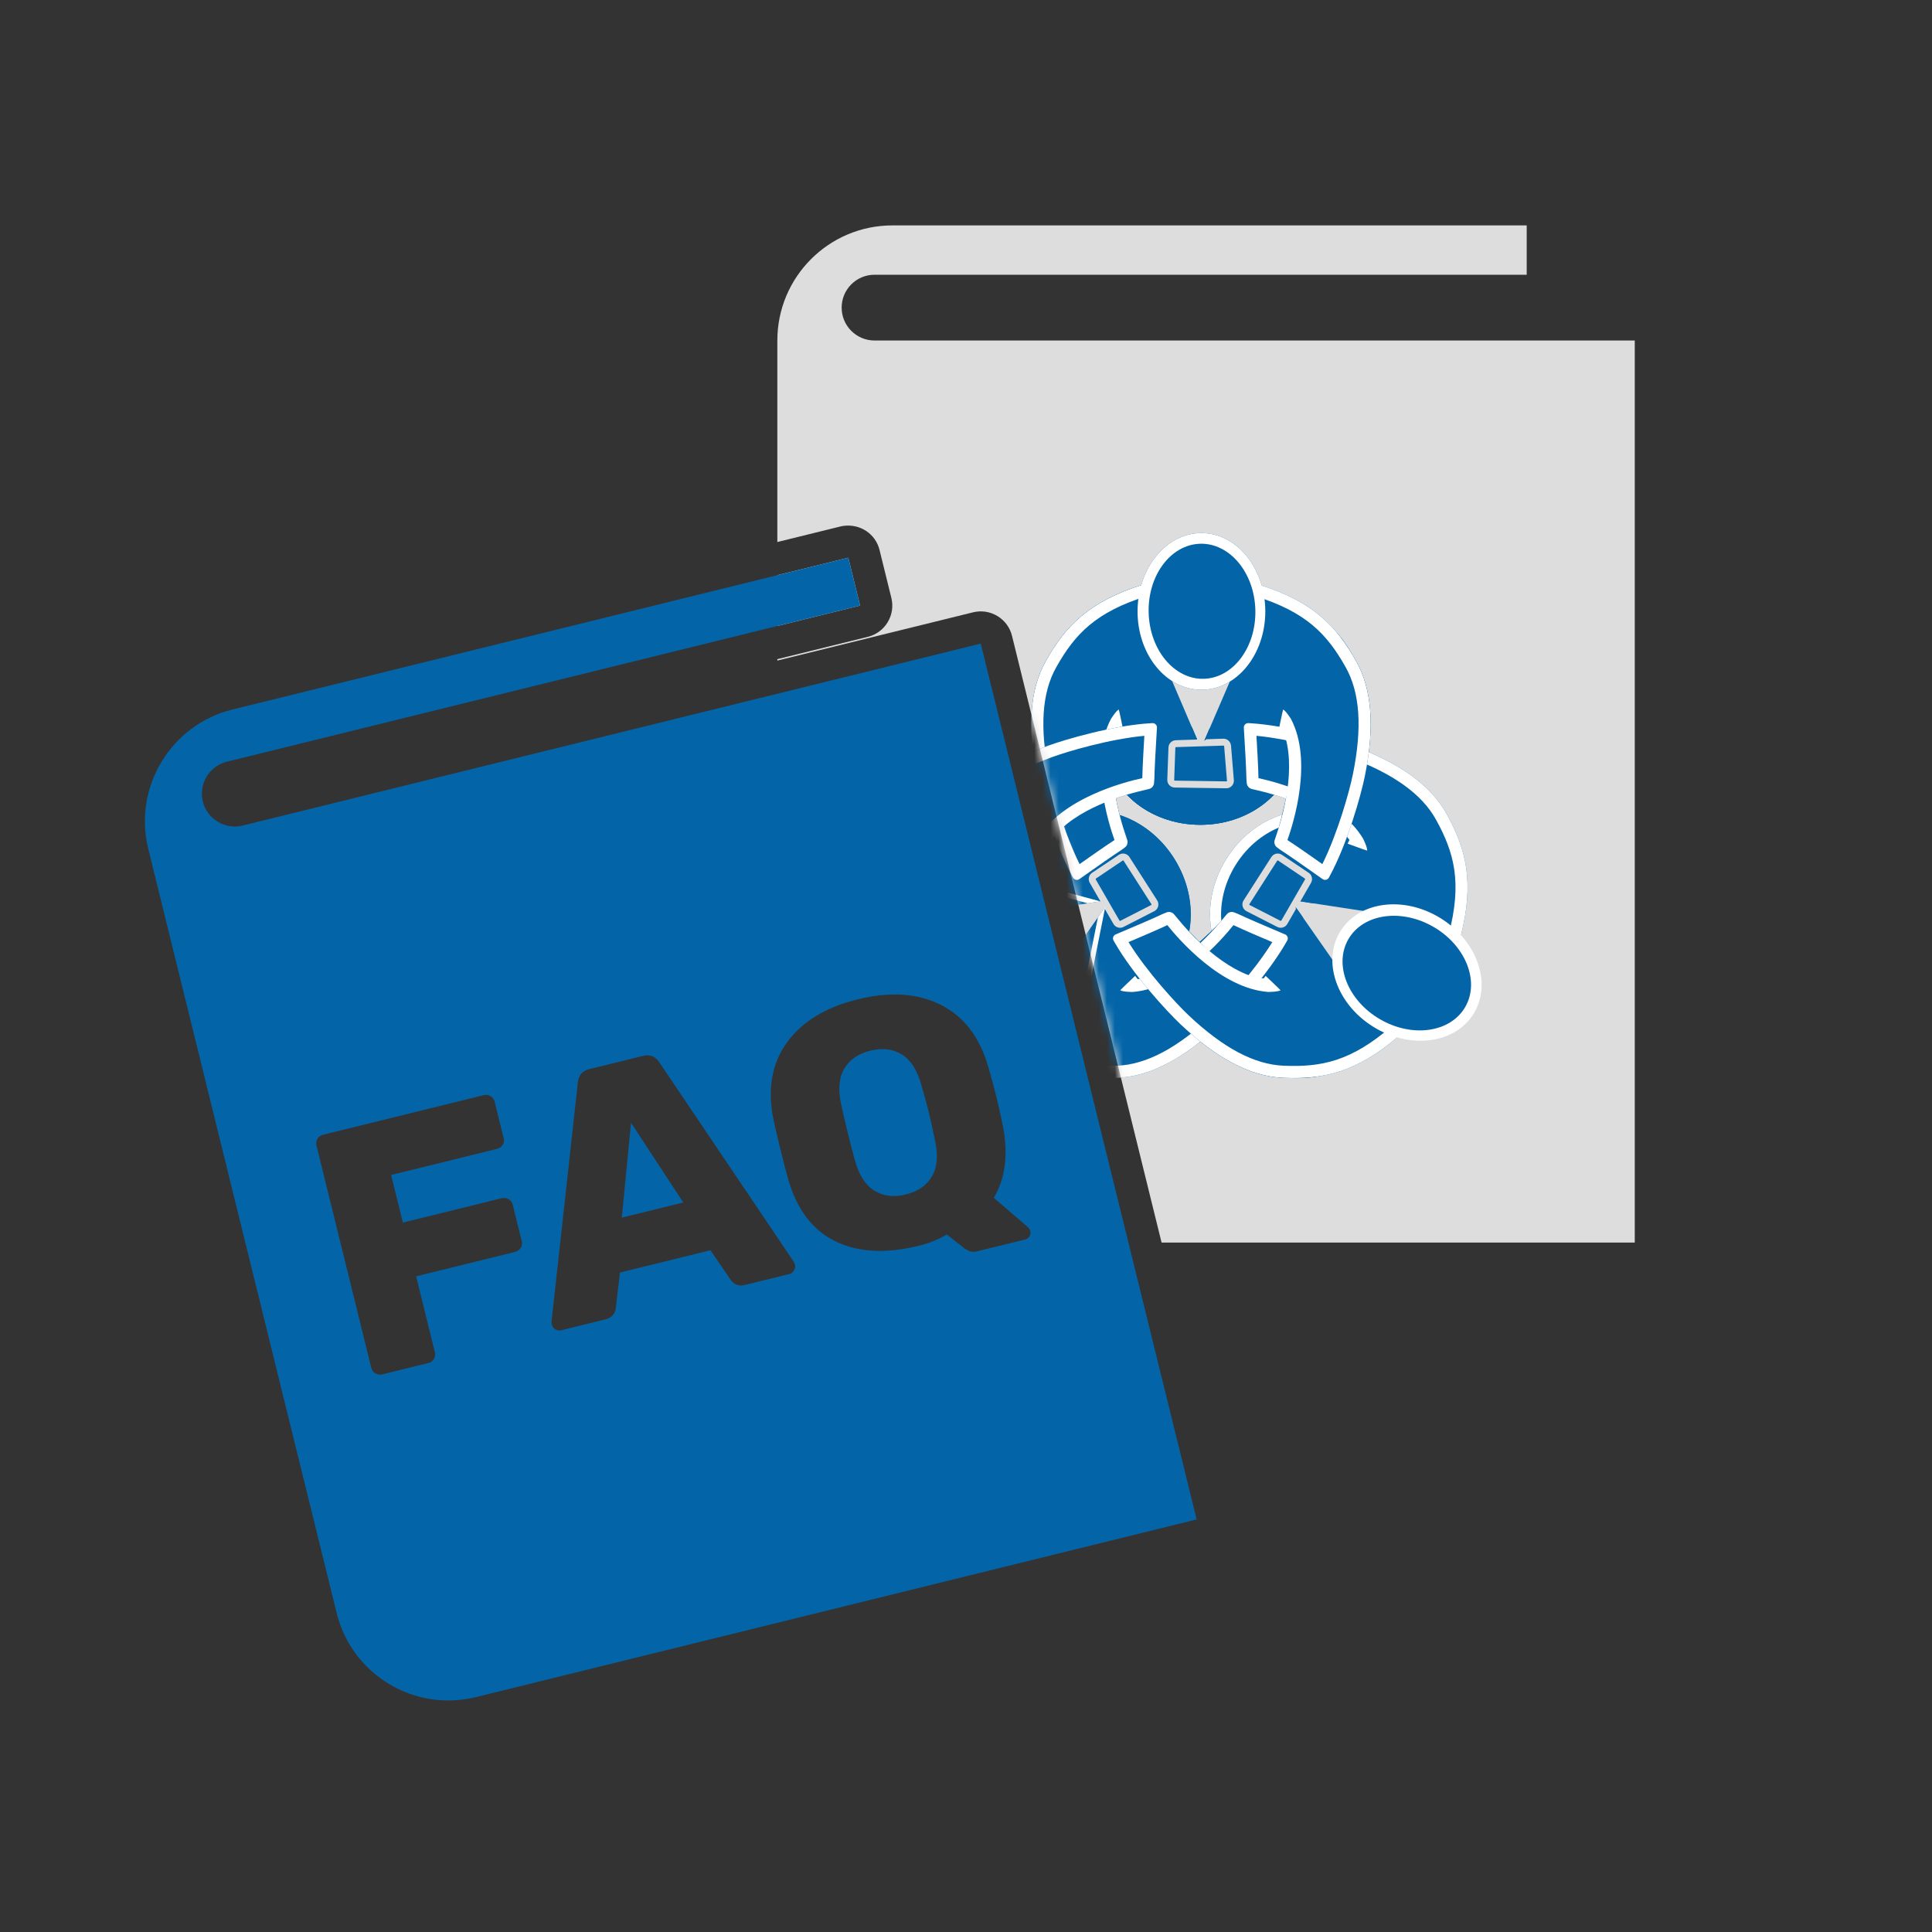 <svg width="240" height="240" viewBox="0 0 240 240" fill="none" xmlns="http://www.w3.org/2000/svg">
<rect x="0" y="0" width="240" height="240" fill="#333333" stroke="none"/>
<path d="M128.956 42.299H108.638C106.382 42.299 104.553 40.47 104.553 38.214C104.553 35.957 106.382 34.128 108.638 34.128H189.653V28H110.863C102.966 28 96.564 34.402 96.564 42.299V67.332L104.42 65.395C104.453 65.387 104.488 65.379 104.522 65.373L104.724 65.334C106.862 65.028 108.767 66.322 109.26 68.321L110.727 74.272C110.983 75.308 110.82 76.383 110.267 77.298C109.714 78.212 108.838 78.857 107.801 79.112L96.564 81.882V82.059L120.876 76.065C121.911 75.81 122.986 75.973 123.902 76.526C124.816 77.078 125.461 77.954 125.717 78.991L144.295 154.355H203.076V42.299H128.956Z" fill="#DDDDDD"/>
<path d="M105.377 69.282L105.326 69.291L96.564 71.451V77.763L106.844 75.228L105.377 69.282Z" fill="#DDDDDD"/>
<mask id="mask0_504_21" style="mask-type:alpha" maskUnits="userSpaceOnUse" x="96" y="28" width="108" height="127">
<path d="M128.956 42.299H108.638C106.382 42.299 104.553 40.47 104.553 38.214C104.553 35.957 106.382 34.128 108.638 34.128H189.653V28H110.863C102.966 28 96.564 34.402 96.564 42.299V67.332L104.42 65.395C104.453 65.387 104.488 65.379 104.522 65.373L104.724 65.334C106.862 65.028 108.767 66.322 109.26 68.321L110.727 74.272C110.983 75.308 110.82 76.383 110.267 77.298C109.714 78.212 108.838 78.857 107.801 79.112L96.564 81.882V82.059L120.876 76.065C121.911 75.81 122.986 75.973 123.902 76.526C124.816 77.078 125.461 77.954 125.717 78.991L144.295 154.355H203.076V42.299H128.956Z" fill="#DDDDDD"/>
</mask>
<g mask="url(#mask0_504_21)">
<path d="M139.065 114.355L136.116 109.242C136.095 109.206 136.106 109.159 136.141 109.135L139.466 106.901C139.489 106.886 139.512 106.886 139.527 106.889C139.542 106.893 139.563 106.901 139.579 106.925L143.03 112.312C143.051 112.336 143.044 112.361 143.04 112.377C143.035 112.393 143.025 112.414 142.998 112.427L139.172 114.386C139.133 114.406 139.086 114.389 139.065 114.355Z" fill="#0365A7"/>
<path d="M151.594 127.233C153.269 125.655 157.475 121.089 159.784 117.049L159.902 116.842C160.063 116.561 159.942 116.203 159.643 116.077L159.423 115.985C157.185 115.045 154.74 113.986 153.797 113.536C153.717 113.498 153.515 113.418 153.311 113.34C152.986 113.217 152.619 113.31 152.393 113.575C152.254 113.739 152.103 113.917 151.997 114.048C151.12 115.129 148.921 117.659 146.163 119.526C148.524 116.103 148.568 111.012 145.915 106.733C143.341 102.582 138.954 100.366 134.937 100.778C137.756 99.246 140.828 98.447 142.14 98.153C142.305 98.116 142.531 98.06 142.74 98.008C143.077 97.924 143.324 97.636 143.358 97.29C143.379 97.073 143.398 96.856 143.399 96.768C143.414 95.723 143.553 93.062 143.706 90.639L143.721 90.401C143.741 90.078 143.474 89.81 143.151 89.829L142.913 89.843C138.268 90.116 132.309 91.854 130.15 92.653C124.26 94.833 120.458 97.599 118.526 101.109C116.138 105.45 115.019 109.531 116.816 116.456L124.344 128.596C129.748 133.285 133.902 134.096 138.852 133.886C142.855 133.716 147.023 131.54 151.594 127.233ZM143.389 113.19L139.562 115.149C139.117 115.377 138.571 115.21 138.323 114.783L137.186 112.812L132.489 119.544L128.405 113.234L136.7 111.97L135.374 109.67C135.128 109.245 135.256 108.697 135.663 108.423L138.988 106.19C139.199 106.048 139.452 105.998 139.701 106.05C139.95 106.102 140.163 106.248 140.3 106.462L143.751 111.85C143.754 111.854 143.756 111.857 143.759 111.861C143.895 112.082 143.935 112.35 143.867 112.6C143.798 112.855 143.624 113.07 143.389 113.19Z" fill="#0365A7"/>
<path d="M127.635 127.555C132.204 124.722 134.035 119.406 131.725 115.682C129.416 111.958 123.84 111.236 119.272 114.069C114.703 116.902 112.872 122.217 115.182 125.941C117.491 129.665 123.067 130.388 127.635 127.555Z" fill="white"/>
<path d="M126.82 126.607C130.822 124.271 132.57 119.813 130.724 116.651C128.878 113.489 124.137 112.819 120.135 115.156C116.133 117.492 114.385 121.95 116.231 125.112C118.077 128.274 122.818 128.944 126.82 126.607Z" fill="#0365A7"/>
<path d="M145.915 106.733C142.503 101.231 135.905 99.125 131.206 102.039C130.753 102.32 130.325 102.643 129.932 103.002L130.858 104.017C131.189 103.716 131.55 103.443 131.931 103.207C135.985 100.693 141.734 102.599 144.747 107.457C147.759 112.315 146.911 118.313 142.857 120.827C142.358 121.136 141.822 121.385 141.263 121.567L141.688 122.874C142.351 122.658 142.988 122.362 143.581 121.995C148.28 119.081 149.326 112.235 145.915 106.733Z" fill="#0365A7"/>
<path d="M135.11 112.212L125.756 109.688L124.512 111.985C124.468 112.066 124.391 112.124 124.301 112.145C124.212 112.165 124.117 112.147 124.042 112.093L122.357 110.888C120.953 112.613 119.625 114.831 119.314 115.535L118.725 115.276C119.072 114.49 120.522 112.069 122.055 110.245C122.163 110.116 122.351 110.093 122.488 110.19L124.12 111.358L125.312 109.158C125.383 109.027 125.534 108.962 125.678 109.001L136.687 111.972L135.11 112.212Z" fill="white"/>
<path d="M132.311 126.69C129.995 127.253 127.183 127.475 126.324 127.436L126.353 126.794C127.122 126.829 129.7 126.624 131.869 126.133L131.539 124.088C131.524 123.997 131.549 123.904 131.608 123.833C131.666 123.762 131.752 123.719 131.845 123.716L134.455 123.622L136.384 113.961L137.302 112.645L135.036 123.997C135.007 124.143 134.881 124.25 134.732 124.256L132.232 124.345L132.552 126.327C132.579 126.492 132.474 126.651 132.311 126.69Z" fill="white"/>
<path d="M151.985 92.621L146.086 92.81C146.044 92.811 146.01 92.845 146.008 92.887L145.862 96.89C145.861 96.918 145.873 96.937 145.884 96.948C145.895 96.959 145.913 96.973 145.941 96.973L152.338 97.067C152.37 97.072 152.387 97.053 152.399 97.041C152.41 97.029 152.422 97.009 152.42 96.98L152.068 92.695C152.064 92.653 152.025 92.621 151.985 92.621Z" fill="#DDDDDD"/>
<path d="M168.471 82.147C166.041 77.829 163.163 74.727 156.33 72.605H142.046C135.213 74.727 132.334 77.829 129.904 82.147C127.939 85.638 127.592 90.328 128.843 96.482C129.302 98.737 130.966 104.718 133.182 108.81L133.295 109.019C133.449 109.304 133.818 109.389 134.082 109.202L134.276 109.064C136.254 107.657 138.443 106.137 139.323 105.573C139.397 105.525 139.571 105.395 139.745 105.263C140.021 105.052 140.135 104.69 140.029 104.359C139.964 104.154 139.892 103.933 139.836 103.773C139.395 102.503 138.455 99.472 138.271 96.268C140.038 99.899 144.233 102.459 149.117 102.459C154.152 102.459 158.456 99.738 160.121 95.928C159.987 99.256 158.996 102.458 158.54 103.773C158.484 103.933 158.412 104.154 158.346 104.359C158.24 104.69 158.354 105.052 158.631 105.263C158.804 105.395 158.978 105.525 159.053 105.573C159.933 106.137 162.121 107.657 164.1 109.064L164.294 109.202C164.558 109.389 164.926 109.304 165.081 109.019L165.194 108.81C167.41 104.718 169.074 98.737 169.533 96.482C170.784 90.328 170.437 85.638 168.471 82.147ZM153.025 97.627C152.848 97.816 152.599 97.924 152.34 97.924C152.335 97.924 152.331 97.924 152.326 97.924L145.929 97.831C145.674 97.827 145.438 97.723 145.262 97.539C145.087 97.354 144.996 97.113 145.005 96.859L145.151 92.856C145.169 92.365 145.568 91.969 146.059 91.953L148.712 91.868L145.415 84.152L152.93 84.298L149.683 91.837L151.958 91.764C152.451 91.751 152.881 92.126 152.922 92.625L153.274 96.909C153.296 97.172 153.205 97.434 153.025 97.627Z" fill="#DDDDDD"/>
<path d="M149.245 85.684C153.627 85.684 157.18 81.326 157.18 75.951C157.18 70.575 153.627 66.217 149.245 66.217C144.863 66.217 141.311 70.575 141.311 75.951C141.311 81.326 144.863 85.684 149.245 85.684Z" fill="#0365A7"/>
<path d="M149.541 84.323C153.201 84.225 156.068 80.39 155.945 75.757C155.821 71.125 152.754 67.448 149.093 67.546C145.433 67.644 142.566 71.478 142.69 76.111C142.813 80.744 145.88 84.42 149.541 84.323Z" fill="#DDDDDD"/>
<path d="M139.523 90.652C139.523 90.652 139.053 88.35 138.979 88.134C138.609 88.335 137.991 89.337 137.991 89.337C135.29 94.525 137.664 102.157 138.447 104.356C137.385 105.037 135.349 106.466 134.11 107.342C132.17 103.449 130.73 98.232 130.313 96.183C129.137 90.397 129.431 86.047 131.212 82.883C133.519 78.783 136.104 76.021 142.491 74.038L142.046 72.605C135.213 74.727 132.334 77.829 129.904 82.147C127.939 85.638 127.592 90.328 128.843 96.482C129.302 98.737 130.966 104.718 133.182 108.81L133.295 109.019C133.449 109.304 133.818 109.389 134.082 109.202L134.276 109.064C136.254 107.657 138.443 106.137 139.323 105.573C139.397 105.525 139.571 105.395 139.745 105.263C140.021 105.052 140.135 104.69 140.029 104.359C139.964 104.154 139.892 103.933 139.836 103.773C139.133 101.749 137.16 95.249 139.009 90.708L139.523 90.652Z" fill="#0365A7"/>
<path d="M149.117 102.459C142.643 102.459 137.376 97.961 137.376 92.433C137.376 91.9 137.426 91.365 137.523 90.842L138.875 91.094C138.792 91.534 138.751 91.984 138.751 92.433C138.751 97.204 143.401 101.085 149.117 101.085C154.833 101.085 159.484 97.204 159.484 92.433C159.484 91.846 159.413 91.259 159.273 90.689L160.607 90.361C160.774 91.038 160.858 91.735 160.858 92.433C160.858 97.961 155.591 102.459 149.117 102.459Z" fill="#0365A7"/>
<path d="M148.08 90.389L141.005 83.77L142.301 81.502C142.347 81.422 142.356 81.326 142.326 81.239C142.296 81.152 142.231 81.081 142.145 81.046L140.233 80.249C140.959 78.146 142.144 75.849 142.579 75.213L142.048 74.85C141.563 75.559 140.27 78.066 139.528 80.331C139.475 80.49 139.554 80.663 139.709 80.728L141.562 81.499L140.32 83.672C140.246 83.801 140.271 83.964 140.38 84.066L148.706 91.856L148.08 90.389Z" fill="#0365A7"/>
<path d="M158.909 80.38C158.166 78.116 156.873 75.608 156.388 74.899L155.857 75.262C156.292 75.898 157.477 78.195 158.203 80.299L156.291 81.095C156.206 81.131 156.14 81.201 156.11 81.288C156.08 81.375 156.09 81.471 156.135 81.551L157.432 83.819L150.238 90.55L149.603 92.024L158.057 84.115C158.165 84.013 158.19 83.85 158.116 83.721L156.874 81.549L158.727 80.777C158.882 80.712 158.961 80.539 158.909 80.38Z" fill="#0365A7"/>
<path d="M151.985 92.621L146.086 92.81C146.044 92.811 146.01 92.845 146.008 92.887L145.862 96.89C145.861 96.918 145.873 96.937 145.884 96.948C145.895 96.959 145.913 96.973 145.941 96.973L152.338 97.067C152.37 97.072 152.387 97.053 152.399 97.041C152.41 97.029 152.422 97.009 152.42 96.98L152.068 92.695C152.064 92.653 152.025 92.621 151.985 92.621Z" fill="#0365A7"/>
<path d="M168.471 82.147C166.041 77.829 163.163 74.727 156.33 72.605H142.046C135.213 74.727 132.334 77.829 129.904 82.147C127.939 85.638 127.592 90.328 128.843 96.482C129.302 98.737 130.966 104.718 133.182 108.81L133.295 109.019C133.449 109.304 133.818 109.389 134.082 109.202L134.276 109.064C136.254 107.657 138.443 106.137 139.323 105.573C139.397 105.525 139.571 105.395 139.745 105.263C140.021 105.052 140.135 104.69 140.029 104.359C139.964 104.154 139.892 103.933 139.836 103.773C139.395 102.503 138.455 99.472 138.271 96.268C140.038 99.899 144.233 102.459 149.117 102.459C154.152 102.459 158.456 99.738 160.121 95.928C159.987 99.256 158.996 102.458 158.54 103.773C158.484 103.933 158.412 104.154 158.346 104.359C158.24 104.69 158.354 105.052 158.631 105.263C158.804 105.395 158.978 105.525 159.053 105.573C159.933 106.137 162.121 107.657 164.1 109.064L164.294 109.202C164.558 109.389 164.926 109.304 165.081 109.019L165.194 108.81C167.41 104.718 169.074 98.737 169.533 96.482C170.784 90.328 170.437 85.638 168.471 82.147ZM153.025 97.627C152.848 97.816 152.599 97.924 152.34 97.924C152.335 97.924 152.331 97.924 152.326 97.924L145.929 97.831C145.674 97.827 145.438 97.723 145.262 97.539C145.087 97.354 144.996 97.113 145.005 96.859L145.151 92.856C145.169 92.365 145.568 91.969 146.059 91.953L148.712 91.868L145.415 84.152L152.93 84.298L149.683 91.837L151.958 91.764C152.451 91.751 152.881 92.126 152.922 92.625L153.274 96.909C153.296 97.172 153.205 97.434 153.025 97.627Z" fill="#0365A7"/>
<path d="M139.523 90.652C139.523 90.652 139.053 88.35 138.979 88.134C138.609 88.335 137.991 89.337 137.991 89.337C135.29 94.525 137.664 102.157 138.447 104.356C137.385 105.037 135.349 106.466 134.11 107.342C132.17 103.449 130.73 98.232 130.313 96.183C129.137 90.397 129.431 86.047 131.212 82.883C133.519 78.783 136.104 76.021 142.491 74.038L142.046 72.605C135.213 74.727 132.334 77.829 129.904 82.147C127.939 85.638 127.592 90.328 128.843 96.482C129.302 98.737 130.966 104.718 133.182 108.81L133.295 109.019C133.449 109.304 133.818 109.389 134.082 109.202L134.276 109.064C136.254 107.657 138.443 106.137 139.323 105.573C139.397 105.525 139.571 105.395 139.745 105.263C140.021 105.052 140.135 104.69 140.029 104.359C139.964 104.154 139.892 103.933 139.836 103.773C139.133 101.749 137.16 95.249 139.009 90.708L139.523 90.652Z" fill="white"/>
<path d="M149.117 102.459C142.643 102.459 137.376 97.961 137.376 92.433C137.376 91.9 137.426 91.365 137.523 90.842L138.875 91.094C138.792 91.534 138.751 91.984 138.751 92.433C138.751 97.204 143.401 101.085 149.117 101.085C154.833 101.085 159.484 97.204 159.484 92.433C159.484 91.846 159.413 91.259 159.273 90.689L160.607 90.361C160.774 91.038 160.858 91.735 160.858 92.433C160.858 97.961 155.591 102.459 149.117 102.459Z" fill="#0365A7"/>
<path d="M148.08 90.389L141.005 83.77L142.301 81.502C142.347 81.422 142.356 81.326 142.326 81.239C142.296 81.152 142.231 81.081 142.145 81.046L140.233 80.249C140.959 78.146 142.144 75.849 142.579 75.213L142.048 74.85C141.563 75.559 140.27 78.066 139.528 80.331C139.475 80.49 139.554 80.663 139.709 80.728L141.562 81.499L140.32 83.672C140.246 83.801 140.271 83.964 140.38 84.066L148.706 91.856L148.08 90.389Z" fill="#0365A7"/>
<path d="M158.909 80.38C158.166 78.116 156.873 75.608 156.388 74.899L155.857 75.262C156.292 75.898 157.477 78.195 158.203 80.299L156.291 81.095C156.206 81.131 156.14 81.201 156.11 81.288C156.08 81.375 156.09 81.471 156.135 81.551L157.432 83.819L150.238 90.55L149.603 92.024L158.057 84.115C158.165 84.013 158.19 83.85 158.116 83.721L156.874 81.549L158.727 80.777C158.882 80.712 158.961 80.539 158.909 80.38Z" fill="#0365A7"/>
<path d="M149.245 85.684C153.627 85.684 157.18 81.326 157.18 75.951C157.18 70.575 153.627 66.217 149.245 66.217C144.863 66.217 141.311 70.575 141.311 75.951C141.311 81.326 144.863 85.684 149.245 85.684Z" fill="white"/>
<path d="M149.541 84.323C153.201 84.225 156.068 80.39 155.945 75.757C155.821 71.125 152.754 67.448 149.093 67.546C145.433 67.644 142.566 71.478 142.69 76.111C142.813 80.744 145.88 84.42 149.541 84.323Z" fill="#0365A7"/>
<path d="M127.098 106.949C128.038 106.429 128.89 105.785 129.584 105.026C130.433 104.098 130.86 102.937 131.895 102.114C132.862 101.344 139.158 98.448 142.14 98.153C142.308 98.136 142.531 98.06 142.74 98.008C143.077 97.924 143.324 97.636 143.358 97.29C143.379 97.073 143.398 96.856 143.399 96.768C143.414 95.723 143.553 93.062 143.706 90.639L143.721 90.401C143.741 90.078 143.474 89.81 143.151 89.829L142.913 89.843C138.268 90.116 132.309 91.854 130.15 92.653C124.26 94.833 120.458 97.599 118.527 101.109C118.315 101.493 118.164 101.967 118.072 102.398C118.017 102.656 118.005 102.921 117.995 103.185C117.978 103.666 117.969 104.151 118.051 104.626C118.139 105.131 118.327 105.613 118.542 106.078C118.741 106.511 118.966 106.936 119.264 107.308C119.562 107.679 119.938 107.998 120.381 108.174C121.452 108.598 122.715 108.462 123.801 108.208C124.949 107.939 126.066 107.521 127.098 106.949Z" fill="#0365A7"/>
<path d="M130.824 104.802C130.824 104.802 128.62 105.615 128.398 105.667C128.373 105.245 128.899 104.193 128.899 104.193C131.884 99.163 139.622 97.158 141.903 96.665C141.923 95.403 142.064 92.92 142.155 91.405C137.825 91.809 132.631 93.334 130.671 94.06C125.134 96.109 121.591 98.652 119.841 101.833C117.573 105.954 116.588 109.607 118.268 116.079L116.816 116.456C115.019 109.531 116.138 105.45 118.526 101.109C120.458 97.599 124.26 94.833 130.15 92.653C132.309 91.854 138.268 90.116 142.913 89.843L143.151 89.829C143.474 89.81 143.741 90.078 143.721 90.401L143.706 90.639C143.553 93.062 143.414 95.723 143.399 96.768C143.398 96.856 143.379 97.073 143.358 97.29C143.324 97.636 143.077 97.924 142.74 98.008C142.531 98.06 142.305 98.116 142.14 98.153C140.049 98.622 133.485 100.371 130.6 104.335L130.824 104.802Z" fill="white"/>
<path d="M159.169 114.355L162.118 109.242C162.139 109.206 162.128 109.159 162.093 109.135L158.769 106.901C158.746 106.886 158.723 106.886 158.708 106.889C158.692 106.893 158.671 106.901 158.656 106.925L155.205 112.312C155.184 112.336 155.191 112.361 155.195 112.377C155.199 112.393 155.21 112.414 155.236 112.427L159.063 114.386C159.101 114.406 159.148 114.389 159.169 114.355Z" fill="#0365A7"/>
<path d="M159.383 133.886C164.333 134.096 168.486 133.285 173.891 128.596L181.419 116.456C183.216 109.531 182.097 105.45 179.708 101.109C177.777 97.599 173.974 94.833 168.085 92.653C165.926 91.854 159.966 90.116 155.321 89.843L155.084 89.829C154.76 89.81 154.493 90.078 154.514 90.401L154.529 90.639C154.682 93.062 154.82 95.723 154.836 96.768C154.837 96.856 154.856 97.073 154.877 97.29C154.91 97.636 155.158 97.924 155.495 98.008C155.703 98.06 155.93 98.116 156.095 98.153C157.406 98.447 160.478 99.246 163.298 100.778C159.281 100.366 154.894 102.582 152.32 106.733C149.667 111.012 149.711 116.103 152.071 119.526C149.314 117.659 147.115 115.129 146.238 114.048C146.131 113.917 145.981 113.739 145.841 113.575C145.616 113.31 145.249 113.217 144.924 113.34C144.72 113.418 144.518 113.498 144.438 113.536C143.495 113.986 141.049 115.045 138.811 115.985L138.592 116.077C138.293 116.203 138.172 116.561 138.332 116.842L138.45 117.049C140.76 121.089 144.966 125.655 146.641 127.233C151.212 131.54 155.38 133.716 159.383 133.886ZM154.368 112.6C154.3 112.35 154.339 112.082 154.476 111.861C154.478 111.857 154.481 111.854 154.483 111.85L157.934 106.462C158.072 106.248 158.284 106.102 158.533 106.05C158.782 105.998 159.036 106.048 159.247 106.19L162.571 108.423C162.979 108.697 163.106 109.245 162.861 109.67L161.535 111.97L169.83 113.234L165.746 119.544L161.049 112.812L159.912 114.783C159.664 115.21 159.118 115.377 158.672 115.149L154.846 113.19C154.611 113.07 154.437 112.855 154.368 112.6Z" fill="#0365A7"/>
<path d="M167.411 104.802C167.411 104.802 169.615 105.615 169.837 105.667C169.862 105.245 169.336 104.193 169.336 104.193C166.351 99.163 158.613 97.158 156.331 96.665C156.312 95.403 156.171 92.92 156.079 91.405C160.41 91.809 165.603 93.334 167.564 94.06C173.101 96.109 176.644 98.652 178.394 101.833C180.662 105.954 181.647 109.607 179.967 116.079L181.419 116.456C183.216 109.531 182.097 105.45 179.708 101.109C177.777 97.599 173.975 94.833 168.085 92.653C165.926 91.854 159.966 90.116 155.321 89.843L155.084 89.829C154.76 89.81 154.493 90.078 154.514 90.401L154.529 90.639C154.682 93.062 154.82 95.723 154.836 96.768C154.837 96.856 154.856 97.073 154.877 97.29C154.91 97.636 155.158 97.924 155.495 98.008C155.704 98.06 155.93 98.116 156.095 98.153C158.186 98.622 164.75 100.371 167.635 104.335L167.411 104.802Z" fill="white"/>
<path d="M152.32 106.733C155.732 101.231 162.33 99.125 167.028 102.039C167.481 102.32 166.685 103.443 166.304 103.207C162.25 100.693 156.501 102.599 153.488 107.457C150.476 112.315 151.323 118.313 155.378 120.827C155.877 121.136 156.413 121.385 156.971 121.567L156.546 122.874C155.883 122.658 155.246 122.362 154.653 121.995C149.955 119.081 148.908 112.235 152.32 106.733Z" fill="white"/>
<path d="M151.594 127.233C153.269 125.655 157.475 121.089 159.784 117.049L159.903 116.842C160.063 116.561 159.942 116.203 159.643 116.077L159.424 115.985C157.186 115.045 154.74 113.986 153.797 113.536C153.717 113.498 153.515 113.418 153.311 113.34C152.986 113.217 152.619 113.31 152.393 113.575C152.254 113.739 152.103 113.917 151.997 114.048C150.664 115.692 148.913 116.919 147.549 118.484C146.044 120.212 145.153 122.873 143.861 124.833C143.567 125.281 143.26 125.734 143.116 126.25C142.842 127.233 143.196 128.269 143.545 129.228C143.698 129.646 143.85 130.065 144.003 130.484C144.073 130.676 144.154 130.882 144.328 130.99C144.489 131.089 144.691 131.08 144.879 131.064C147.785 130.814 149.533 129.175 151.594 127.233Z" fill="#0365A7"/>
<path d="M141.011 121.229C141.011 121.229 139.303 122.841 139.158 123.018C139.524 123.227 140.7 123.224 140.7 123.224C146.533 122.786 151.769 116.746 153.224 114.921C154.363 115.465 156.651 116.442 158.048 117.033C155.762 120.734 152.087 124.707 150.565 126.141C146.268 130.19 142.416 132.233 138.788 132.387C134.088 132.587 130.378 131.845 125.327 127.463L124.344 128.596C129.749 133.284 133.902 134.096 138.852 133.886C142.855 133.716 147.023 131.54 151.594 127.233C153.269 125.655 157.475 121.089 159.784 117.049L159.903 116.842C160.063 116.561 159.942 116.203 159.643 116.077L159.424 115.985C157.186 115.045 154.74 113.986 153.797 113.536C153.717 113.498 153.515 113.418 153.311 113.34C152.986 113.217 152.619 113.31 152.393 113.575C152.254 113.739 152.103 113.917 151.997 114.048C150.647 115.712 146.163 120.815 141.329 121.637L141.011 121.229Z" fill="white"/>
<path d="M163.124 112.212L172.478 109.688L173.723 111.985C173.767 112.066 173.843 112.124 173.933 112.145C174.023 112.165 174.117 112.147 174.192 112.093L175.877 110.888C177.282 112.613 178.61 114.831 178.921 115.535L179.509 115.276C179.162 114.49 177.713 112.069 176.18 110.245C176.072 110.116 175.883 110.093 175.747 110.19L174.115 111.358L172.923 109.158C172.852 109.027 172.7 108.962 172.556 109.001L161.548 111.972L163.124 112.212Z" fill="#0365A7"/>
<path d="M165.924 126.69C168.24 127.253 171.052 127.475 171.91 127.436L171.881 126.794C171.112 126.829 168.535 126.624 166.365 126.133L166.696 124.088C166.711 123.997 166.685 123.904 166.627 123.833C166.568 123.762 166.482 123.719 166.39 123.716L163.779 123.622L161.851 113.961L160.932 112.645L163.199 123.997C163.228 124.143 163.354 124.25 163.502 124.256L166.003 124.345L165.683 126.327C165.656 126.492 165.761 126.651 165.924 126.69Z" fill="#0365A7"/>
<path d="M183.053 125.941C185.363 122.217 183.531 116.901 178.963 114.068C174.395 111.235 168.819 111.958 166.509 115.682C164.2 119.406 166.031 124.722 170.6 127.555C175.168 130.388 180.744 129.665 183.053 125.941Z" fill="white"/>
<path d="M182.004 125.112C183.85 121.95 182.102 117.493 178.1 115.156C174.098 112.82 169.357 113.489 167.511 116.651C165.664 119.813 167.412 124.271 171.415 126.607C175.417 128.944 180.158 128.274 182.004 125.112Z" fill="#0365A7"/>
<path d="M146.238 114.048C146.131 113.917 145.981 113.739 145.841 113.575C145.616 113.31 145.249 113.217 144.924 113.34C144.72 113.418 144.518 113.498 144.438 113.536C143.495 113.986 141.049 115.045 138.811 115.985L138.592 116.077C138.293 116.203 138.172 116.561 138.332 116.842L138.45 117.049C140.76 121.089 144.966 125.655 146.641 127.233C151.212 131.54 155.38 133.716 159.383 133.886C162.573 134.021 167.918 134.114 166.439 129.361C166.031 128.05 165.38 126.805 164.464 125.783C163.106 124.269 161.247 123.316 159.433 122.397C158.416 121.882 154.021 122.168 149.398 117.398C148.33 116.296 147.205 115.24 146.238 114.048Z" fill="#0365A7"/>
<path d="M157.224 121.229C157.224 121.229 158.932 122.841 159.077 123.018C158.711 123.227 157.534 123.224 157.534 123.224C151.701 122.786 146.466 116.746 145.011 114.921C143.872 115.465 141.584 116.442 140.187 117.033C142.473 120.734 146.148 124.707 147.67 126.141C151.967 130.19 155.819 132.233 159.447 132.387C164.147 132.587 167.856 131.845 172.907 127.463L173.891 128.596C168.486 133.284 164.333 134.096 159.383 133.886C155.38 133.716 151.212 131.54 146.641 127.233C144.966 125.655 140.76 121.089 138.45 117.049L138.332 116.842C138.172 116.561 138.293 116.203 138.592 116.077L138.811 115.985C141.049 115.045 143.495 113.986 144.438 113.536C144.518 113.498 144.72 113.418 144.924 113.34C145.249 113.217 145.616 113.31 145.841 113.575C145.981 113.739 146.131 113.917 146.238 114.048C147.588 115.712 152.072 120.815 156.905 121.637L157.224 121.229Z" fill="white"/>
<path d="M158.54 103.773C158.484 103.933 158.412 104.154 158.346 104.359C158.241 104.69 158.354 105.052 158.631 105.263C158.805 105.395 158.978 105.525 159.053 105.573C159.933 106.137 162.122 107.657 164.1 109.064L164.294 109.202C164.558 109.389 164.927 109.304 165.081 109.019L165.194 108.81C167.41 104.718 169.074 98.737 169.533 96.482C170.784 90.328 170.437 85.638 168.471 82.147C166.905 79.365 164.167 74.773 160.907 78.535C160.008 79.572 159.293 80.781 158.908 82.099C158.336 84.051 158.506 86.133 158.681 88.159C158.78 89.295 161.339 92.88 159.721 99.322C159.348 100.81 159.043 102.323 158.54 103.773Z" fill="#0365A7"/>
<path d="M158.853 90.652C158.853 90.652 159.323 88.35 159.396 88.134C159.767 88.335 160.384 89.337 160.384 89.337C163.086 94.525 160.712 102.157 159.928 104.356C160.991 105.037 163.027 106.466 164.266 107.342C166.205 103.449 167.646 98.232 168.062 96.183C169.239 90.397 168.945 86.047 167.164 82.883C164.857 78.783 162.271 76.021 155.885 74.038L156.33 72.605C163.163 74.727 166.041 77.829 168.471 82.147C170.437 85.638 170.784 90.328 169.533 96.482C169.074 98.737 167.41 104.718 165.194 108.81L165.081 109.019C164.926 109.304 164.558 109.389 164.294 109.202L164.1 109.064C162.121 107.657 159.933 106.137 159.053 105.573C158.978 105.525 158.804 105.395 158.631 105.263C158.354 105.052 158.24 104.69 158.346 104.359C158.412 104.154 158.484 103.933 158.54 103.773C159.242 101.749 161.216 95.249 159.367 90.708L158.853 90.652Z" fill="white"/>
</g>
<path d="M115.375 138.159C115.2 137.45 114.888 136.309 114.44 134.735C113.928 132.907 113.118 131.655 112.012 130.98C110.905 130.306 109.608 130.152 108.122 130.518C106.634 130.885 105.557 131.624 104.892 132.735C104.225 133.847 104.09 135.332 104.488 137.188C104.655 137.99 104.924 139.141 105.294 140.644C105.671 142.175 105.976 143.348 106.207 144.163C106.719 145.993 107.528 147.244 108.634 147.918C109.741 148.593 111.038 148.747 112.525 148.38C114.012 148.014 115.089 147.275 115.755 146.163C116.421 145.051 116.556 143.567 116.159 141.71C115.811 140.052 115.549 138.868 115.375 138.159Z" fill="#0365A7"/>
<path d="M121.834 79.949L30.14 102.554C27.953 103.09 25.735 101.752 25.196 99.565C24.657 97.378 25.998 95.16 28.184 94.62L106.844 75.228L105.377 69.282L105.326 69.291L28.878 88.138C21.223 90.025 16.53 97.789 18.417 105.444L41.817 200.359C42.731 204.067 45.035 207.198 48.303 209.174C51.571 211.149 55.415 211.732 59.122 210.82L148.655 188.749L121.834 79.949ZM64.681 155.032C64.516 155.283 64.275 155.448 63.961 155.525L51.693 158.55L54.02 167.991C54.09 168.275 54.051 168.547 53.904 168.809C53.756 169.071 53.524 169.241 53.21 169.319L47.462 170.736C47.176 170.806 46.9 170.762 46.633 170.602C46.366 170.442 46.197 170.221 46.128 169.937L39.323 142.336C39.246 142.024 39.282 141.737 39.43 141.475C39.577 141.213 39.808 141.043 40.123 140.965L60.069 136.048C60.384 135.971 60.675 136.012 60.942 136.172C61.209 136.331 61.38 136.567 61.457 136.879L62.569 141.387C62.646 141.699 62.601 141.981 62.436 142.232C62.27 142.483 62.03 142.648 61.715 142.725L48.589 145.961L50.047 151.873L62.315 148.848C62.629 148.771 62.92 148.812 63.187 148.972C63.454 149.131 63.626 149.367 63.703 149.679L64.814 154.187C64.891 154.499 64.847 154.781 64.681 155.032ZM98.633 157.828C98.492 158.058 98.308 158.201 98.079 158.257L92.503 159.632C91.817 159.801 91.253 159.61 90.814 159.056L88.252 155.311L77.014 158.082L76.487 162.588C76.354 163.282 75.945 163.714 75.259 163.883L69.682 165.258C69.453 165.314 69.224 165.274 68.992 165.135C68.761 164.997 68.617 164.814 68.561 164.587C68.519 164.417 68.502 164.286 68.51 164.193L71.784 134.469C71.867 133.576 72.338 133.024 73.196 132.812L79.888 131.163C80.745 130.951 81.418 131.221 81.907 131.973L98.623 156.77C98.672 156.848 98.718 156.972 98.76 157.142C98.816 157.369 98.773 157.598 98.633 157.828ZM127.329 153.979L121.409 155.438C121.008 155.537 120.664 155.524 120.376 155.4C120.087 155.275 119.807 155.096 119.538 154.862L117.618 153.35C116.644 153.951 115.471 154.421 114.098 154.76C110.037 155.761 106.593 155.572 103.766 154.194C100.938 152.816 98.985 150.245 97.906 146.48C97.681 145.694 97.367 144.478 96.961 142.834C96.556 141.19 96.266 139.953 96.092 139.123C95.312 135.345 95.859 132.151 97.733 129.538C99.607 126.926 102.545 125.126 106.549 124.139C110.552 123.152 113.991 123.38 116.864 124.821C119.738 126.264 121.707 128.838 122.773 132.545C123.235 134.176 123.568 135.402 123.771 136.224C123.98 137.075 124.252 138.301 124.587 139.903C125.268 143.405 124.891 146.369 123.458 148.798L127.733 152.481C127.861 152.63 127.938 152.761 127.966 152.874L127.998 153.002C128.047 153.2 128.005 153.399 127.872 153.597C127.738 153.795 127.557 153.923 127.329 153.979Z" fill="#0365A7"/>
<path d="M77.243 151.258L84.878 149.376L78.387 139.472L77.243 151.258Z" fill="#0365A7"/>
</svg>
